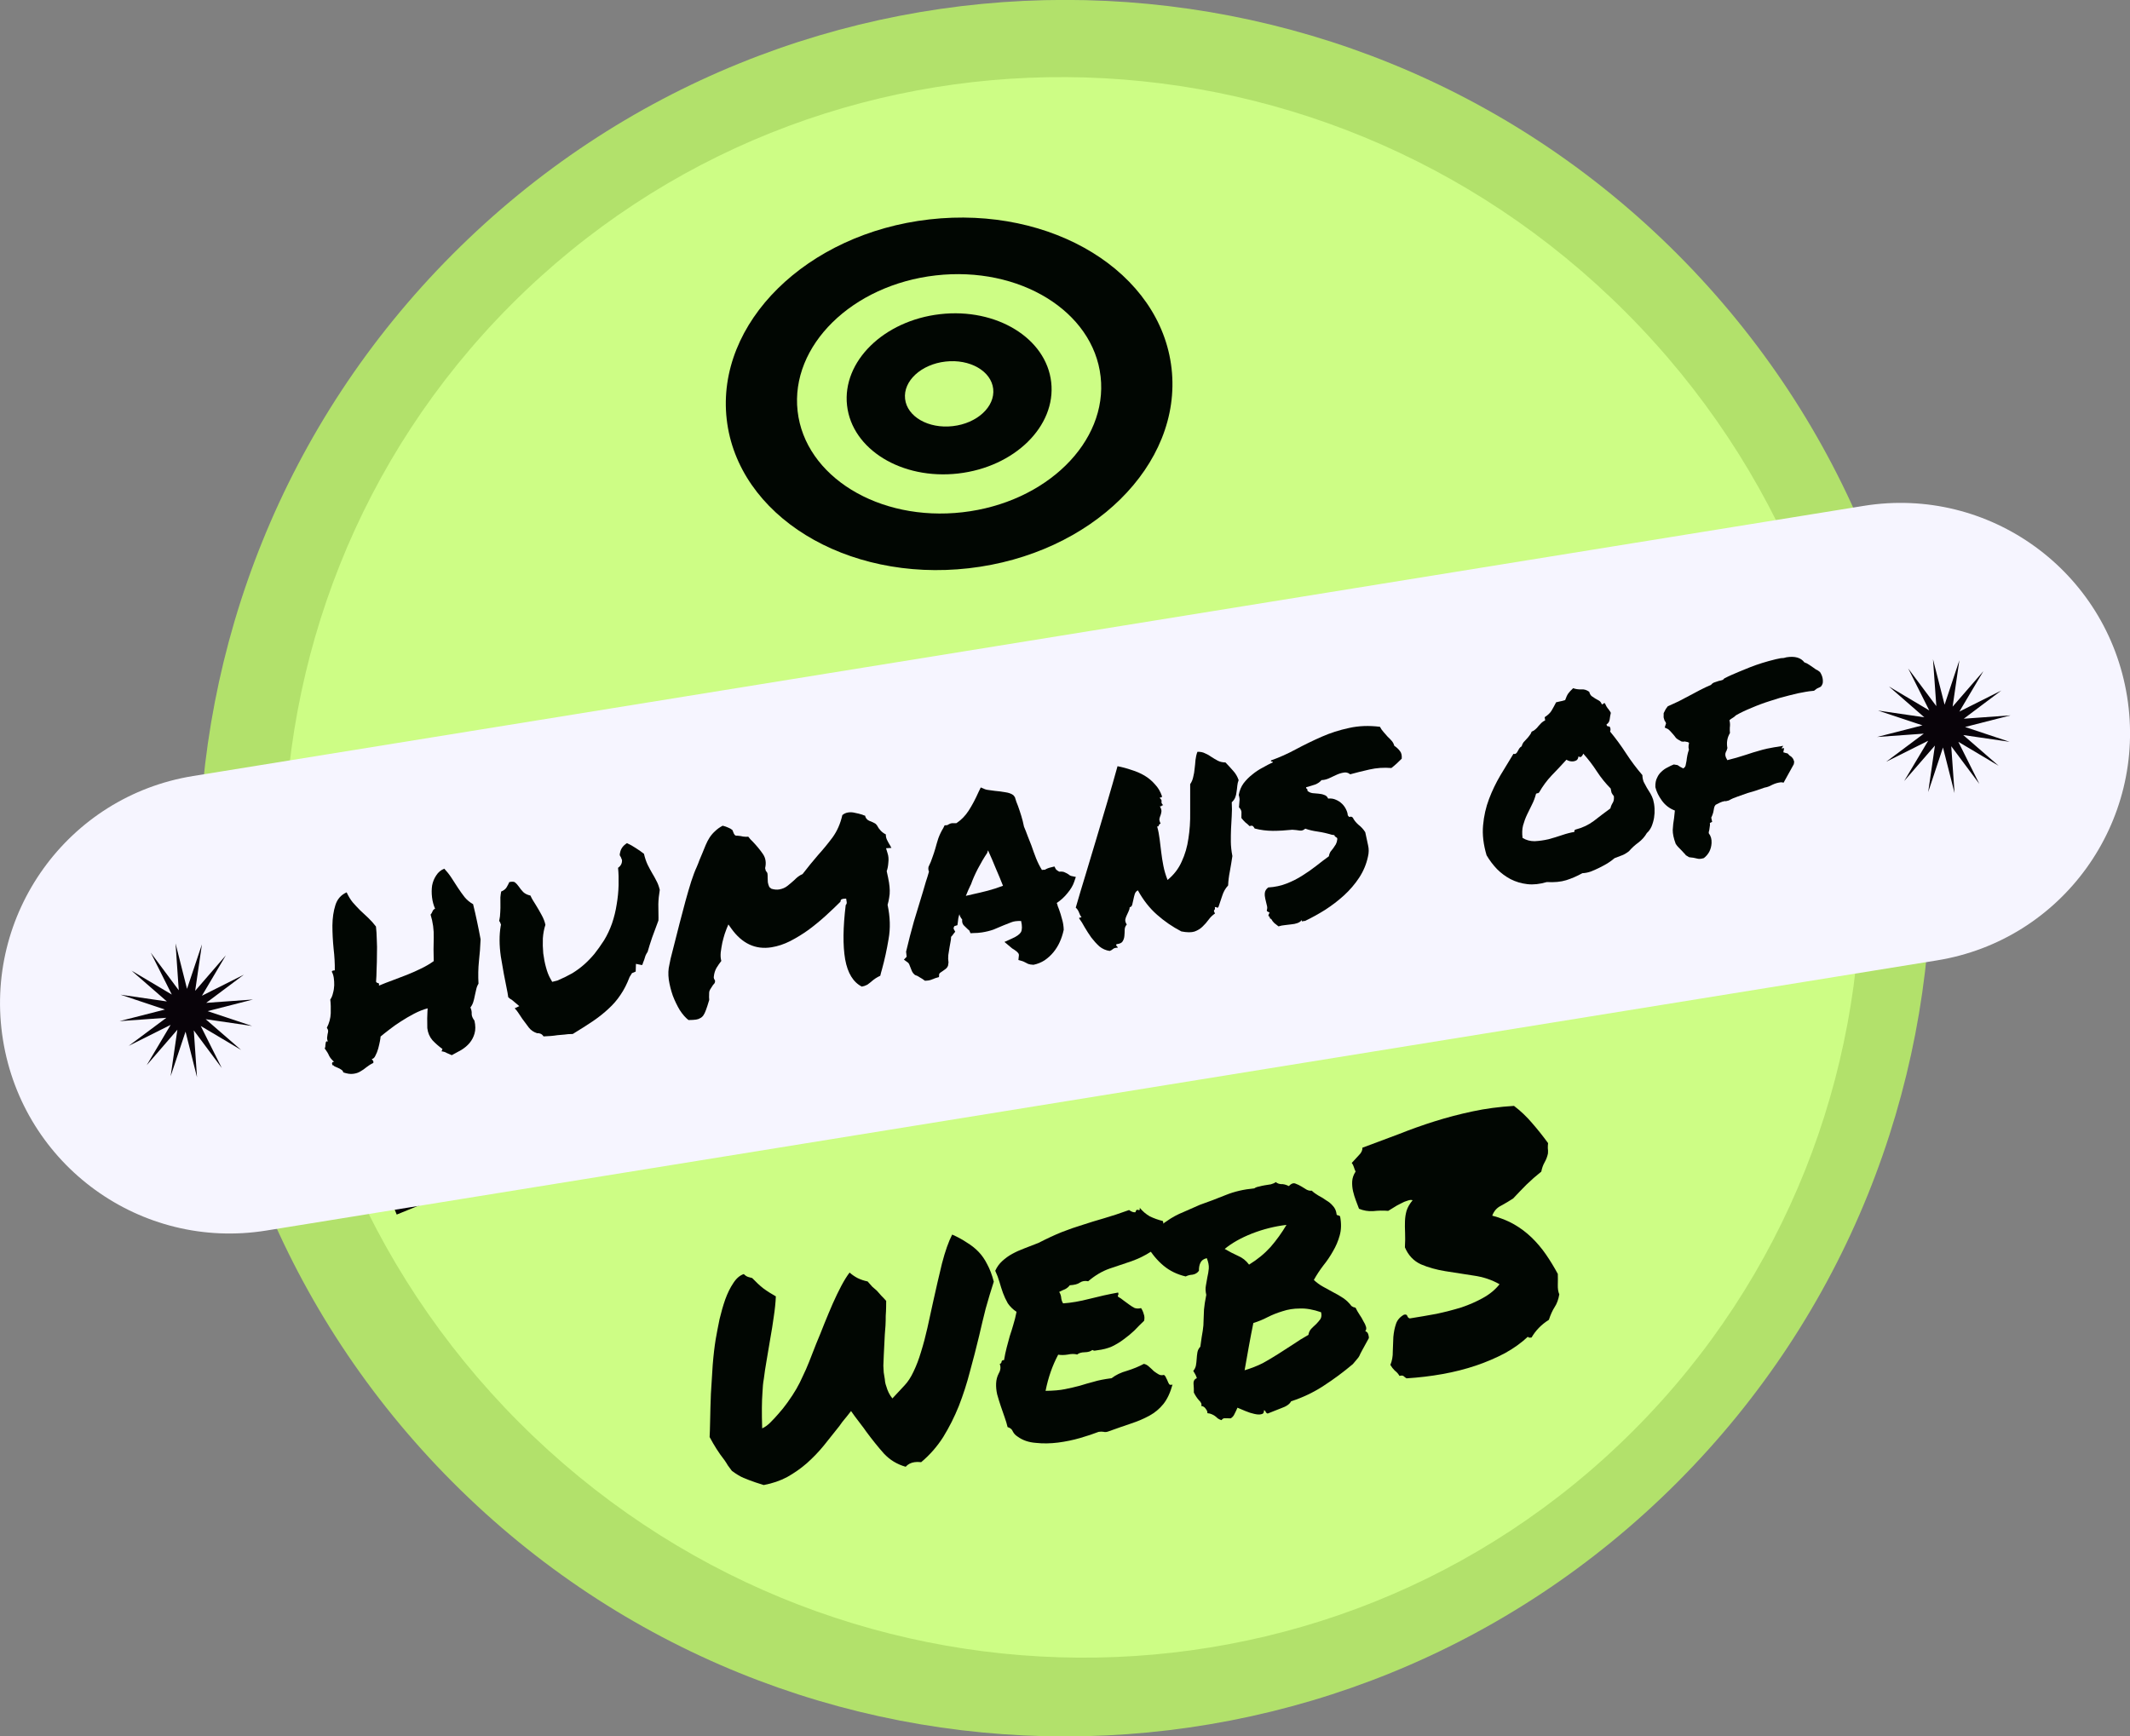 <svg width="65" height="53" viewBox="0 0 65 53" fill="none" xmlns="http://www.w3.org/2000/svg">
<rect x="0" y="0" width="65" height="53" fill="#808080" stroke="none"/>
<g clip-path="url(#clip0_6166_39930)">
<path d="M51.191 45.239C61.512 34.889 61.512 18.109 51.191 7.76C40.869 -2.59 24.134 -2.59 13.812 7.76C3.49 18.109 3.49 34.889 13.812 45.239C24.134 55.588 40.869 55.588 51.191 45.239Z" fill="#B2E16B"/>
<path d="M49.86 43.652C59.189 34.298 59.081 19.025 49.621 9.539C40.16 0.053 24.928 -0.055 15.599 9.299C6.27 18.653 6.378 33.925 15.838 43.412C25.299 52.898 40.531 53.005 49.86 43.652Z" fill="#CDFD85"/>
<path d="M54.978 22.265L55.316 23.801L49.952 24.979L49.683 23.748L51.765 21.52L49.313 22.058L48.976 20.523L54.34 19.345L54.609 20.575L52.527 22.803L54.978 22.265Z" fill="#010101"/>
<path d="M53.759 29.087L53.827 27.24L53.114 27.214L53.048 29.022L51.527 28.966L51.592 27.158L49.861 27.096L49.92 25.524L55.408 25.727L55.284 29.146L53.762 29.091L53.759 29.087Z" fill="#010101"/>
<path d="M10.539 33.212L11.949 32.638L12.437 33.839L16.112 32.34L16.704 33.797L13.029 35.296L13.517 36.497L12.106 37.072L10.539 33.209V33.212Z" fill="#010101"/>
<path d="M56.877 15.44L5.894 23.686C2.071 24.303 -0.524 27.91 0.091 31.742C0.707 35.575 4.303 38.177 8.126 37.56L59.109 29.314C62.931 28.697 65.527 25.091 64.911 21.258C64.296 17.425 60.699 14.823 56.877 15.44Z" fill="#F6F5FF"/>
<path d="M61.355 21.835L59.967 22.19L61.325 22.642L59.911 22.436L60.991 23.374L59.761 22.642L60.402 23.926L59.545 22.777L59.646 24.208L59.293 22.816L58.841 24.178L59.047 22.757L58.108 23.84L58.841 22.61L57.561 23.25L58.707 22.393L57.28 22.495L58.667 22.14L57.309 21.688L58.723 21.894L57.643 20.953L58.874 21.684L58.232 20.404L59.09 21.553L58.988 20.122L59.342 21.51L59.793 20.152L59.587 21.569L60.526 20.486L59.793 21.72L61.073 21.077L59.928 21.937L61.355 21.835Z" fill="#080309"/>
<path d="M7.72 30.508L6.336 30.863L7.694 31.316L6.277 31.109L7.357 32.047L6.126 31.316L6.768 32.599L5.914 31.45L6.012 32.881L5.662 31.489L5.207 32.851L5.413 31.43L4.477 32.513L5.207 31.283L3.927 31.923L5.076 31.066L3.649 31.168L5.033 30.814L3.678 30.361L5.092 30.567L4.012 29.626L5.243 30.357L4.601 29.078L5.455 30.226L5.357 28.795L5.707 30.183L6.162 28.825L5.956 30.243L6.892 29.16L6.162 30.393L7.442 29.75L6.293 30.61L7.72 30.508Z" fill="#080309"/>
<path d="M10.178 32.516C10.164 32.523 10.153 32.52 10.146 32.506C10.139 32.492 10.134 32.478 10.132 32.463C10.134 32.447 10.14 32.434 10.148 32.423C10.161 32.41 10.178 32.408 10.199 32.414C10.123 32.346 10.07 32.282 10.041 32.221C10.016 32.159 9.972 32.086 9.908 32C9.921 31.983 9.927 31.962 9.928 31.937C9.928 31.907 9.932 31.878 9.937 31.852C9.938 31.827 9.943 31.809 9.951 31.797C9.964 31.78 9.981 31.78 10.004 31.796C9.986 31.744 9.979 31.7 9.983 31.664C9.987 31.628 9.992 31.595 9.997 31.564C10.007 31.532 10.012 31.501 10.013 31.471C10.013 31.44 10 31.407 9.974 31.371C10.047 31.229 10.087 31.081 10.093 30.929C10.098 30.773 10.094 30.632 10.079 30.509C10.116 30.458 10.144 30.393 10.161 30.315C10.184 30.236 10.196 30.156 10.199 30.075C10.201 29.994 10.196 29.917 10.185 29.843C10.172 29.765 10.153 29.705 10.126 29.664C10.128 29.643 10.136 29.632 10.151 29.63C10.17 29.622 10.192 29.618 10.217 29.619C10.22 29.417 10.208 29.195 10.18 28.953C10.156 28.71 10.144 28.476 10.144 28.249C10.147 28.017 10.177 27.811 10.234 27.631C10.29 27.446 10.405 27.315 10.578 27.237C10.632 27.354 10.693 27.455 10.762 27.54C10.835 27.624 10.911 27.705 10.988 27.783C11.071 27.861 11.153 27.938 11.236 28.015C11.318 28.093 11.398 28.181 11.473 28.28C11.486 28.393 11.495 28.525 11.498 28.676C11.507 28.825 11.508 28.979 11.503 29.136C11.503 29.291 11.499 29.443 11.492 29.59C11.49 29.736 11.485 29.86 11.476 29.962C11.484 29.986 11.504 30.001 11.535 30.006C11.565 30.006 11.575 30.032 11.563 30.085C11.699 30.028 11.841 29.972 11.988 29.919C12.139 29.86 12.286 29.804 12.428 29.751C12.575 29.692 12.715 29.63 12.85 29.563C12.99 29.496 13.119 29.42 13.236 29.336C13.228 29.096 13.228 28.857 13.236 28.619C13.243 28.381 13.211 28.147 13.14 27.917C13.165 27.888 13.185 27.854 13.199 27.817C13.213 27.779 13.239 27.753 13.277 27.737C13.23 27.628 13.199 27.513 13.184 27.389C13.169 27.261 13.17 27.14 13.187 27.026C13.209 26.912 13.251 26.81 13.312 26.72C13.372 26.625 13.454 26.556 13.558 26.515C13.636 26.598 13.709 26.689 13.775 26.79C13.841 26.89 13.907 26.992 13.974 27.098C14.04 27.198 14.108 27.293 14.177 27.382C14.251 27.471 14.338 27.543 14.437 27.598C14.479 27.767 14.519 27.942 14.557 28.122C14.595 28.297 14.631 28.48 14.666 28.671C14.657 28.899 14.64 29.123 14.615 29.343C14.593 29.558 14.589 29.785 14.602 30.025C14.57 30.075 14.546 30.134 14.532 30.202C14.517 30.265 14.502 30.33 14.488 30.398C14.477 30.459 14.462 30.522 14.442 30.586C14.422 30.649 14.393 30.704 14.355 30.751C14.386 30.816 14.399 30.882 14.394 30.948C14.393 31.009 14.422 31.077 14.479 31.154C14.513 31.304 14.514 31.435 14.481 31.546C14.452 31.651 14.402 31.747 14.331 31.834C14.263 31.915 14.179 31.986 14.078 32.048C13.982 32.103 13.885 32.156 13.787 32.207C13.734 32.185 13.683 32.163 13.634 32.141C13.589 32.113 13.536 32.096 13.475 32.09L13.502 32.018C13.388 31.936 13.286 31.846 13.196 31.75C13.109 31.648 13.057 31.525 13.04 31.382C13.039 31.377 13.039 31.345 13.039 31.284C13.039 31.219 13.038 31.151 13.037 31.081C13.041 31.01 13.043 30.944 13.044 30.883C13.048 30.817 13.05 30.782 13.05 30.777C12.915 30.813 12.778 30.868 12.639 30.94C12.5 31.013 12.364 31.092 12.232 31.178C12.104 31.259 11.985 31.343 11.873 31.432C11.766 31.514 11.679 31.583 11.613 31.639C11.615 31.654 11.609 31.698 11.596 31.77C11.582 31.843 11.564 31.921 11.542 32.005C11.52 32.084 11.491 32.157 11.456 32.222C11.426 32.288 11.389 32.321 11.344 32.323C11.358 32.346 11.371 32.364 11.383 32.377C11.394 32.386 11.398 32.408 11.393 32.444C11.314 32.481 11.243 32.526 11.181 32.576C11.123 32.625 11.062 32.667 10.998 32.703C10.934 32.743 10.86 32.767 10.776 32.776C10.697 32.788 10.597 32.774 10.476 32.733C10.47 32.699 10.451 32.672 10.418 32.652C10.383 32.627 10.348 32.607 10.31 32.593C10.278 32.578 10.248 32.565 10.222 32.554C10.195 32.544 10.18 32.531 10.178 32.516Z" fill="#010602"/>
<path d="M15.289 28.225C15.269 28.163 15.25 28.125 15.233 28.113C15.254 28.019 15.264 27.929 15.266 27.843C15.272 27.752 15.273 27.666 15.271 27.586C15.269 27.516 15.269 27.451 15.27 27.39C15.275 27.329 15.283 27.27 15.294 27.212C15.374 27.18 15.43 27.136 15.462 27.08C15.497 27.019 15.524 26.967 15.542 26.924C15.63 26.905 15.688 26.909 15.717 26.934C15.751 26.959 15.791 27.003 15.836 27.066C15.869 27.116 15.912 27.17 15.966 27.227C16.02 27.278 16.093 27.315 16.187 27.335C16.21 27.387 16.235 27.435 16.263 27.481C16.29 27.527 16.32 27.575 16.353 27.625C16.413 27.722 16.472 27.823 16.529 27.93C16.585 28.031 16.624 28.131 16.644 28.228C16.603 28.351 16.577 28.488 16.566 28.641C16.56 28.793 16.564 28.946 16.578 29.099C16.597 29.247 16.624 29.389 16.661 29.524C16.697 29.659 16.74 29.771 16.789 29.858L16.851 29.969L17.011 29.929C17.18 29.857 17.331 29.782 17.465 29.706C17.597 29.624 17.719 29.535 17.829 29.437C17.939 29.339 18.042 29.232 18.139 29.116C18.235 28.995 18.334 28.856 18.435 28.699C18.53 28.543 18.611 28.371 18.677 28.185C18.742 27.993 18.789 27.8 18.819 27.604C18.853 27.407 18.872 27.213 18.877 27.021C18.882 26.829 18.877 26.651 18.861 26.488C18.947 26.429 18.987 26.349 18.981 26.25L18.944 26.157C18.925 26.135 18.915 26.114 18.912 26.095C18.913 26.069 18.916 26.046 18.923 26.025C18.944 25.906 19.015 25.809 19.133 25.735C19.231 25.78 19.322 25.831 19.406 25.888C19.495 25.944 19.577 26.002 19.651 26.06C19.682 26.191 19.72 26.303 19.765 26.397C19.809 26.485 19.855 26.571 19.903 26.654C19.951 26.732 19.993 26.808 20.03 26.883C20.072 26.957 20.106 27.05 20.134 27.161C20.108 27.316 20.093 27.462 20.09 27.598C20.09 27.729 20.092 27.867 20.095 28.012L20.093 28.096C20.029 28.262 19.966 28.433 19.903 28.609C19.845 28.779 19.798 28.928 19.763 29.054C19.738 29.088 19.717 29.127 19.698 29.17C19.685 29.212 19.672 29.255 19.658 29.297C19.651 29.313 19.64 29.34 19.626 29.378C19.617 29.414 19.606 29.441 19.593 29.458L19.407 29.42L19.399 29.655L19.286 29.703L19.214 29.82C19.132 30.035 19.038 30.218 18.932 30.371C18.831 30.523 18.71 30.663 18.569 30.791C18.434 30.918 18.276 31.044 18.095 31.168C17.918 31.287 17.712 31.418 17.479 31.56C17.379 31.561 17.292 31.567 17.218 31.579C17.149 31.585 17.08 31.591 17.011 31.597C16.942 31.608 16.876 31.616 16.811 31.621C16.747 31.626 16.672 31.631 16.587 31.634C16.561 31.593 16.529 31.565 16.491 31.551C16.454 31.537 16.421 31.532 16.391 31.537C16.286 31.503 16.201 31.446 16.139 31.366C16.076 31.285 16.009 31.195 15.938 31.096C15.904 31.041 15.868 30.986 15.829 30.932C15.795 30.877 15.755 30.825 15.707 30.777L15.847 30.71L15.621 30.519C15.604 30.507 15.584 30.495 15.562 30.483C15.546 30.471 15.528 30.456 15.51 30.439L15.488 30.299C15.405 29.9 15.337 29.53 15.283 29.192C15.234 28.847 15.233 28.538 15.28 28.264L15.289 28.225Z" fill="#010602"/>
<path d="M21.241 31.121C21.192 31.129 21.115 31.134 21.01 31.135C20.919 31.064 20.83 30.963 20.744 30.831C20.662 30.693 20.591 30.545 20.531 30.389C20.475 30.227 20.434 30.064 20.409 29.902C20.387 29.735 20.393 29.583 20.427 29.447C20.426 29.442 20.439 29.379 20.465 29.259C20.496 29.139 20.535 28.987 20.581 28.803C20.627 28.615 20.68 28.408 20.739 28.182C20.798 27.951 20.858 27.725 20.918 27.504C20.979 27.283 21.037 27.083 21.094 26.903C21.155 26.717 21.21 26.572 21.259 26.469C21.292 26.393 21.321 26.321 21.345 26.252C21.374 26.181 21.402 26.117 21.427 26.057C21.467 25.96 21.503 25.872 21.536 25.791C21.572 25.705 21.613 25.628 21.657 25.56C21.706 25.487 21.761 25.423 21.823 25.368C21.884 25.308 21.96 25.253 22.053 25.203C22.115 25.218 22.171 25.237 22.22 25.26C22.268 25.277 22.312 25.303 22.352 25.337L22.391 25.436C22.406 25.469 22.424 25.491 22.446 25.503C22.472 25.509 22.493 25.511 22.507 25.508C22.573 25.513 22.63 25.522 22.677 25.534C22.728 25.541 22.781 25.543 22.836 25.539C22.86 25.566 22.882 25.592 22.901 25.619C22.925 25.646 22.949 25.67 22.973 25.691C23.093 25.818 23.196 25.942 23.28 26.065C23.365 26.187 23.388 26.332 23.349 26.499L23.369 26.579C23.399 26.61 23.416 26.64 23.421 26.669C23.425 26.699 23.427 26.741 23.426 26.797C23.427 26.837 23.429 26.882 23.432 26.931C23.439 26.976 23.454 27.024 23.477 27.075L23.538 27.126C23.623 27.153 23.702 27.16 23.775 27.149C23.873 27.133 23.958 27.097 24.029 27.041C24.1 26.984 24.167 26.928 24.228 26.873C24.276 26.825 24.32 26.785 24.36 26.754C24.405 26.722 24.449 26.697 24.491 26.68C24.579 26.566 24.658 26.465 24.73 26.378C24.806 26.286 24.884 26.193 24.964 26.099C25.118 25.929 25.265 25.75 25.406 25.561C25.546 25.368 25.646 25.141 25.705 24.88C25.753 24.837 25.812 24.81 25.881 24.799C25.949 24.788 26.02 24.792 26.093 24.811C26.166 24.824 26.239 24.843 26.313 24.866C26.329 24.874 26.342 24.879 26.353 24.883C26.368 24.885 26.384 24.89 26.401 24.898C26.409 24.952 26.439 24.997 26.49 25.034C26.517 25.05 26.537 25.06 26.547 25.063C26.558 25.067 26.568 25.07 26.579 25.073C26.622 25.091 26.657 25.108 26.685 25.124C26.717 25.139 26.743 25.163 26.764 25.195C26.828 25.32 26.918 25.412 27.033 25.469C27.031 25.525 27.042 25.578 27.066 25.63C27.088 25.677 27.113 25.723 27.14 25.769C27.153 25.787 27.164 25.805 27.172 25.824C27.179 25.838 27.189 25.857 27.203 25.88L27.039 25.891L27.087 26.049C27.114 26.13 27.122 26.225 27.109 26.332C27.101 26.439 27.084 26.525 27.059 26.59C27.092 26.735 27.116 26.852 27.13 26.941C27.143 27.024 27.15 27.103 27.152 27.178C27.154 27.254 27.148 27.328 27.134 27.4C27.125 27.467 27.109 27.54 27.086 27.619C27.165 27.989 27.175 28.337 27.116 28.664C27.062 28.989 26.995 29.297 26.915 29.586C26.906 29.623 26.896 29.657 26.886 29.689C26.876 29.721 26.869 29.752 26.863 29.783C26.812 29.806 26.766 29.831 26.725 29.858C26.684 29.885 26.646 29.913 26.61 29.944C26.562 29.987 26.513 30.025 26.463 30.058C26.412 30.086 26.357 30.105 26.299 30.114C26.037 29.98 25.867 29.702 25.791 29.282C25.719 28.86 25.725 28.308 25.808 27.626C25.838 27.596 25.847 27.557 25.834 27.509L25.822 27.428L25.747 27.432C25.722 27.436 25.701 27.442 25.682 27.45C25.663 27.458 25.652 27.482 25.648 27.523C25.51 27.661 25.357 27.806 25.19 27.958C25.028 28.105 24.857 28.245 24.677 28.379C24.497 28.509 24.309 28.624 24.114 28.725C23.924 28.821 23.733 28.884 23.542 28.914C23.053 28.992 22.643 28.8 22.315 28.339L22.228 28.217L22.173 28.347C22.162 28.374 22.143 28.427 22.115 28.507C22.092 28.581 22.068 28.668 22.044 28.767C22.024 28.866 22.007 28.967 21.994 29.07C21.985 29.172 21.991 29.259 22.012 29.331C21.962 29.394 21.913 29.465 21.865 29.543C21.822 29.62 21.795 29.705 21.785 29.797C21.779 29.823 21.78 29.848 21.789 29.872C21.797 29.891 21.808 29.912 21.822 29.935C21.822 29.97 21.816 29.996 21.804 30.013C21.791 30.03 21.777 30.047 21.759 30.065C21.739 30.094 21.718 30.125 21.699 30.158C21.678 30.186 21.661 30.219 21.647 30.257C21.641 30.288 21.639 30.321 21.64 30.356C21.639 30.386 21.639 30.414 21.638 30.439C21.646 30.493 21.645 30.531 21.633 30.553C21.601 30.664 21.57 30.757 21.542 30.832C21.517 30.901 21.491 30.956 21.462 30.996C21.433 31.035 21.4 31.063 21.363 31.079C21.331 31.1 21.29 31.114 21.241 31.121Z" fill="#010602"/>
<path d="M27.584 29.291L27.668 29.203L27.651 29.047C27.726 28.728 27.805 28.421 27.889 28.126C27.978 27.83 28.07 27.526 28.166 27.214C28.196 27.113 28.225 27.013 28.254 26.913C28.289 26.812 28.32 26.709 28.349 26.604C28.34 26.585 28.335 26.566 28.332 26.546C28.328 26.521 28.329 26.494 28.334 26.462C28.387 26.354 28.427 26.256 28.453 26.172C28.485 26.086 28.514 25.999 28.54 25.909C28.569 25.804 28.599 25.698 28.633 25.592C28.671 25.486 28.722 25.379 28.786 25.274L28.826 25.192L28.907 25.186C28.926 25.174 28.944 25.163 28.963 25.155C28.986 25.141 29.014 25.132 29.049 25.126L29.184 25.127C29.334 25.028 29.459 24.9 29.56 24.743C29.665 24.581 29.765 24.391 29.862 24.174L29.93 24.035L30.059 24.09C30.086 24.101 30.128 24.11 30.184 24.116C30.24 24.122 30.299 24.13 30.361 24.14C30.467 24.149 30.572 24.162 30.676 24.181C30.778 24.195 30.861 24.224 30.923 24.27L30.97 24.33C30.989 24.383 31.004 24.431 31.016 24.474C31.032 24.517 31.049 24.559 31.066 24.602C31.102 24.702 31.135 24.802 31.166 24.903C31.196 24.999 31.224 25.108 31.248 25.23C31.288 25.324 31.326 25.421 31.362 25.521C31.402 25.616 31.439 25.71 31.474 25.805C31.521 25.944 31.57 26.077 31.62 26.205C31.67 26.328 31.728 26.444 31.796 26.554C31.845 26.547 31.875 26.544 31.885 26.548C31.94 26.514 32.006 26.488 32.084 26.471L32.178 26.448L32.221 26.532C32.233 26.545 32.248 26.558 32.265 26.57C32.282 26.583 32.301 26.595 32.323 26.606C32.403 26.599 32.462 26.607 32.501 26.631C32.544 26.649 32.579 26.669 32.608 26.689C32.619 26.698 32.633 26.708 32.65 26.721C32.666 26.728 32.68 26.733 32.69 26.737L32.831 26.767L32.779 26.919C32.742 27.03 32.674 27.144 32.577 27.26C32.485 27.376 32.376 27.476 32.248 27.562C32.264 27.595 32.274 27.626 32.278 27.655C32.288 27.684 32.301 27.717 32.317 27.755C32.352 27.85 32.383 27.951 32.41 28.057C32.441 28.158 32.458 28.266 32.461 28.381C32.432 28.516 32.391 28.641 32.339 28.755C32.291 28.863 32.227 28.966 32.147 29.065C32.072 29.157 31.982 29.239 31.878 29.311C31.773 29.378 31.66 29.424 31.538 29.448C31.467 29.445 31.413 29.436 31.375 29.421C31.343 29.406 31.313 29.391 31.285 29.375C31.242 29.352 31.207 29.337 31.181 29.331L31.078 29.302L31.09 29.187C31.099 29.146 31.091 29.112 31.067 29.085C31.047 29.058 31.007 29.024 30.945 28.984C30.923 28.972 30.904 28.96 30.887 28.948C30.869 28.931 30.849 28.914 30.826 28.897L30.652 28.751L30.884 28.646C31.025 28.584 31.115 28.519 31.155 28.453C31.194 28.381 31.196 28.267 31.161 28.112C31.035 28.107 30.934 28.12 30.859 28.152C30.783 28.179 30.707 28.209 30.632 28.241C30.524 28.288 30.418 28.333 30.314 28.375C30.21 28.411 30.094 28.44 29.967 28.46C29.883 28.473 29.794 28.48 29.699 28.48L29.617 28.485L29.582 28.408C29.58 28.398 29.572 28.389 29.555 28.382C29.543 28.369 29.532 28.358 29.52 28.35C29.491 28.324 29.455 28.29 29.413 28.246C29.371 28.202 29.354 28.142 29.362 28.065C29.32 28.017 29.291 27.963 29.277 27.905C29.263 27.948 29.253 27.99 29.244 28.031C29.24 28.067 29.235 28.103 29.231 28.139L29.217 28.239L29.123 28.269C29.115 28.281 29.108 28.297 29.101 28.318C29.099 28.339 29.102 28.353 29.108 28.362L29.15 28.439L29.087 28.517C29.08 28.533 29.07 28.547 29.056 28.559C29.043 28.571 29.033 28.583 29.024 28.595C29.023 28.65 29.017 28.704 29.005 28.756C28.998 28.808 28.988 28.859 28.977 28.912C28.965 28.994 28.952 29.074 28.939 29.151C28.931 29.228 28.933 29.303 28.945 29.377L28.93 29.477C28.912 29.521 28.885 29.555 28.849 29.581C28.818 29.606 28.786 29.629 28.754 29.649C28.708 29.676 28.677 29.701 28.661 29.724L28.654 29.823L28.546 29.855C28.485 29.88 28.44 29.898 28.411 29.907C28.387 29.916 28.358 29.923 28.324 29.928L28.228 29.936C28.16 29.887 28.104 29.85 28.06 29.827C28.02 29.798 27.974 29.775 27.921 29.759L27.868 29.707C27.842 29.671 27.824 29.638 27.815 29.609C27.804 29.576 27.791 29.543 27.776 29.51C27.756 29.448 27.735 29.406 27.711 29.384L27.584 29.291ZM29.624 27.005C29.571 27.114 29.521 27.227 29.474 27.346C29.508 27.335 29.539 27.328 29.569 27.323C29.603 27.318 29.637 27.31 29.67 27.299C29.84 27.262 29.997 27.225 30.142 27.187C30.286 27.149 30.442 27.099 30.608 27.037C30.54 26.862 30.466 26.685 30.388 26.506C30.314 26.322 30.235 26.138 30.151 25.955L30.125 26.035C30.024 26.186 29.929 26.348 29.84 26.518C29.752 26.688 29.682 26.847 29.63 26.996L29.624 27.005Z" fill="#010602"/>
<path d="M34.385 28.219C34.342 28.266 34.321 28.322 34.321 28.387C34.321 28.448 34.318 28.509 34.312 28.57C34.307 28.631 34.288 28.687 34.256 28.737C34.228 28.782 34.167 28.809 34.073 28.819C34.057 28.847 34.055 28.862 34.065 28.866C34.081 28.868 34.097 28.889 34.113 28.926C34.042 28.927 33.994 28.94 33.968 28.964C33.942 28.989 33.907 29.009 33.865 29.026C33.747 29.009 33.642 28.963 33.549 28.887C33.461 28.806 33.379 28.716 33.303 28.617C33.233 28.517 33.166 28.415 33.104 28.309C33.047 28.202 32.99 28.111 32.933 28.034C32.93 28.015 32.938 28.006 32.959 28.008C32.974 28.005 32.988 28.003 33.003 28C32.971 27.955 32.945 27.904 32.926 27.847C32.901 27.785 32.868 27.738 32.828 27.704C32.922 27.377 33.024 27.036 33.133 26.681C33.242 26.322 33.35 25.96 33.459 25.596C33.571 25.226 33.68 24.856 33.788 24.487C33.899 24.112 34.004 23.745 34.103 23.387C34.248 23.415 34.39 23.453 34.528 23.501C34.67 23.544 34.802 23.601 34.924 23.672C35.045 23.744 35.152 23.832 35.244 23.939C35.34 24.039 35.412 24.161 35.46 24.304C35.455 24.335 35.444 24.347 35.428 24.34C35.412 24.332 35.4 24.339 35.394 24.36C35.423 24.386 35.438 24.406 35.441 24.421C35.447 24.43 35.449 24.442 35.447 24.457C35.443 24.468 35.443 24.483 35.446 24.503C35.449 24.522 35.466 24.547 35.496 24.578C35.471 24.577 35.454 24.584 35.447 24.601C35.438 24.612 35.421 24.615 35.395 24.609C35.431 24.674 35.447 24.727 35.443 24.767C35.439 24.808 35.43 24.847 35.416 24.885C35.401 24.917 35.39 24.954 35.381 24.996C35.377 25.032 35.389 25.08 35.419 25.141C35.4 25.144 35.386 25.151 35.377 25.163C35.373 25.168 35.37 25.177 35.366 25.187C35.363 25.198 35.357 25.209 35.349 25.22C35.345 25.226 35.333 25.228 35.312 25.226C35.347 25.351 35.372 25.48 35.388 25.614C35.404 25.742 35.42 25.876 35.437 26.014C35.453 26.147 35.474 26.285 35.502 26.426C35.529 26.568 35.572 26.712 35.63 26.859C35.821 26.702 35.965 26.516 36.061 26.299C36.162 26.082 36.231 25.847 36.266 25.595C36.306 25.342 36.325 25.075 36.32 24.794C36.321 24.512 36.321 24.225 36.32 23.934C36.365 23.871 36.396 23.798 36.413 23.715C36.435 23.631 36.449 23.546 36.456 23.459C36.467 23.372 36.476 23.285 36.482 23.198C36.493 23.106 36.512 23.023 36.541 22.948C36.63 22.944 36.708 22.959 36.774 22.994C36.843 23.023 36.91 23.06 36.972 23.106C37.033 23.146 37.097 23.184 37.163 23.219C37.229 23.253 37.307 23.271 37.397 23.272C37.481 23.359 37.56 23.445 37.633 23.529C37.706 23.608 37.761 23.702 37.799 23.812C37.777 23.866 37.764 23.923 37.758 23.985C37.753 24.046 37.745 24.107 37.735 24.169C37.729 24.231 37.716 24.288 37.694 24.342C37.672 24.396 37.638 24.444 37.589 24.487C37.598 24.637 37.597 24.777 37.588 24.91C37.579 25.042 37.572 25.172 37.567 25.298C37.562 25.425 37.56 25.556 37.561 25.692C37.562 25.827 37.578 25.973 37.608 26.129C37.586 26.279 37.56 26.434 37.531 26.595C37.5 26.75 37.483 26.894 37.478 27.026C37.397 27.114 37.338 27.216 37.301 27.333C37.264 27.45 37.225 27.566 37.183 27.684C37.162 27.707 37.148 27.715 37.142 27.706C37.134 27.692 37.111 27.685 37.071 27.686C37.083 27.73 37.078 27.761 37.055 27.779C37.037 27.793 37.045 27.826 37.079 27.881C37.002 27.934 36.937 27.997 36.883 28.071C36.83 28.145 36.768 28.215 36.698 28.282C36.633 28.347 36.551 28.398 36.451 28.434C36.356 28.464 36.222 28.463 36.051 28.43C35.784 28.291 35.536 28.122 35.309 27.921C35.081 27.721 34.887 27.472 34.724 27.176C34.678 27.199 34.646 27.236 34.629 27.289C34.613 27.342 34.599 27.397 34.588 27.454C34.577 27.512 34.565 27.564 34.552 27.611C34.54 27.658 34.514 27.685 34.474 27.691C34.472 27.737 34.459 27.782 34.436 27.826C34.416 27.864 34.398 27.905 34.38 27.948C34.361 27.986 34.347 28.029 34.339 28.075C34.337 28.121 34.352 28.169 34.385 28.219Z" fill="#010602"/>
<path d="M37.883 24.968C37.886 24.893 37.887 24.832 37.885 24.787C37.882 24.737 37.857 24.689 37.809 24.641C37.816 24.559 37.821 24.495 37.824 24.45C37.832 24.403 37.825 24.341 37.802 24.264C37.826 24.13 37.875 24.011 37.949 23.909C38.029 23.806 38.117 23.716 38.216 23.64C38.313 23.559 38.418 23.49 38.529 23.432C38.639 23.369 38.744 23.315 38.842 23.269C38.839 23.249 38.828 23.241 38.808 23.244C38.788 23.247 38.782 23.236 38.787 23.21C39.044 23.119 39.297 23.006 39.547 22.87C39.801 22.734 40.062 22.607 40.33 22.489C40.597 22.371 40.877 22.282 41.168 22.22C41.459 22.154 41.773 22.142 42.111 22.184C42.139 22.24 42.175 22.292 42.218 22.34C42.261 22.389 42.304 22.437 42.346 22.486C42.393 22.529 42.435 22.573 42.473 22.617C42.51 22.661 42.535 22.71 42.548 22.763C42.616 22.808 42.672 22.86 42.716 22.918C42.764 22.971 42.784 23.05 42.776 23.157C42.729 23.205 42.678 23.253 42.626 23.302C42.573 23.351 42.518 23.397 42.46 23.442C42.231 23.423 42.008 23.438 41.79 23.488C41.572 23.537 41.376 23.586 41.203 23.634C41.14 23.583 41.072 23.567 40.999 23.583C40.926 23.595 40.849 23.619 40.77 23.657C40.695 23.689 40.62 23.724 40.546 23.761C40.47 23.793 40.398 23.809 40.328 23.811C40.282 23.868 40.216 23.914 40.131 23.947C40.045 23.976 39.954 24.003 39.858 24.029C39.857 24.054 39.864 24.07 39.88 24.078C39.897 24.085 39.902 24.105 39.897 24.136C39.938 24.174 39.99 24.199 40.052 24.209C40.113 24.214 40.174 24.22 40.235 24.225C40.301 24.23 40.361 24.243 40.414 24.265C40.467 24.281 40.506 24.318 40.53 24.375C40.618 24.366 40.698 24.378 40.769 24.412C40.839 24.441 40.9 24.482 40.954 24.534C41.007 24.586 41.049 24.644 41.079 24.71C41.109 24.771 41.126 24.828 41.129 24.883C41.157 24.929 41.179 24.946 41.197 24.933C41.22 24.919 41.249 24.927 41.284 24.957C41.315 25.027 41.372 25.099 41.453 25.172C41.539 25.238 41.609 25.315 41.663 25.402C41.696 25.548 41.724 25.679 41.748 25.797C41.776 25.913 41.775 26.031 41.744 26.152C41.695 26.381 41.605 26.594 41.476 26.791C41.346 26.987 41.192 27.168 41.012 27.332C40.836 27.491 40.646 27.637 40.441 27.77C40.236 27.898 40.03 28.012 39.825 28.11C39.804 28.108 39.78 28.112 39.751 28.121C39.728 28.13 39.721 28.116 39.73 28.079C39.692 28.126 39.644 28.158 39.587 28.177C39.535 28.196 39.474 28.208 39.405 28.214C39.341 28.224 39.275 28.232 39.205 28.238C39.141 28.243 39.078 28.256 39.016 28.276C38.97 28.243 38.927 28.209 38.887 28.175C38.851 28.141 38.819 28.098 38.791 28.047C38.766 28.046 38.752 28.034 38.748 28.009C38.748 27.979 38.736 27.965 38.711 27.969C38.708 27.95 38.708 27.935 38.712 27.924C38.715 27.913 38.718 27.903 38.722 27.892C38.739 27.875 38.745 27.863 38.739 27.859C38.737 27.849 38.729 27.843 38.714 27.841C38.702 27.832 38.688 27.825 38.672 27.817C38.661 27.809 38.656 27.797 38.659 27.782C38.676 27.733 38.676 27.681 38.657 27.623C38.642 27.56 38.627 27.497 38.612 27.434C38.597 27.371 38.592 27.311 38.598 27.255C38.604 27.194 38.638 27.138 38.7 27.088C38.904 27.076 39.091 27.036 39.261 26.969C39.436 26.901 39.596 26.82 39.742 26.726C39.893 26.632 40.033 26.534 40.162 26.433C40.296 26.326 40.426 26.228 40.552 26.137C40.559 26.086 40.575 26.041 40.598 26.002C40.627 25.962 40.657 25.924 40.686 25.89C40.715 25.85 40.741 25.81 40.765 25.771C40.788 25.727 40.803 25.677 40.809 25.621C40.811 25.601 40.809 25.586 40.802 25.577C40.796 25.568 40.787 25.561 40.777 25.558C40.766 25.55 40.754 25.542 40.743 25.533C40.731 25.525 40.724 25.511 40.721 25.491C40.706 25.489 40.69 25.486 40.675 25.484C40.664 25.48 40.654 25.48 40.644 25.481C40.507 25.438 40.364 25.405 40.215 25.383C40.066 25.362 39.938 25.332 39.832 25.293C39.779 25.342 39.722 25.361 39.66 25.351C39.598 25.34 39.524 25.332 39.438 25.326C39.231 25.348 39.032 25.36 38.841 25.36C38.655 25.359 38.471 25.336 38.288 25.289C38.273 25.261 38.257 25.239 38.24 25.221C38.221 25.199 38.186 25.197 38.133 25.216C38.091 25.172 38.047 25.134 38.002 25.101C37.961 25.062 37.921 25.018 37.883 24.968Z" fill="#010602"/>
<path d="M47.203 26.923C46.992 26.986 46.794 27.008 46.61 26.987C46.426 26.966 46.255 26.915 46.097 26.834C45.944 26.753 45.804 26.649 45.679 26.523C45.559 26.396 45.454 26.257 45.365 26.105C45.268 25.778 45.232 25.474 45.258 25.194C45.283 24.908 45.344 24.639 45.44 24.387C45.535 24.136 45.651 23.896 45.785 23.668C45.925 23.44 46.058 23.22 46.185 23.009C46.222 23.018 46.249 23.014 46.266 22.996C46.288 22.977 46.305 22.954 46.316 22.927C46.331 22.9 46.347 22.872 46.363 22.845C46.383 22.816 46.407 22.795 46.435 22.78C46.448 22.733 46.467 22.692 46.491 22.658C46.521 22.623 46.551 22.591 46.581 22.561C46.616 22.525 46.645 22.49 46.67 22.456C46.7 22.421 46.723 22.38 46.741 22.332C46.788 22.314 46.827 22.29 46.857 22.26C46.893 22.229 46.923 22.197 46.947 22.163C46.977 22.128 47.007 22.096 47.037 22.066C47.068 22.036 47.106 22.009 47.153 21.987L47.138 21.891C47.238 21.825 47.308 21.759 47.347 21.692C47.387 21.625 47.434 21.54 47.487 21.436C47.541 21.422 47.582 21.413 47.611 21.408C47.645 21.403 47.696 21.39 47.763 21.369C47.794 21.279 47.826 21.211 47.859 21.165C47.892 21.12 47.941 21.067 48.007 21.006C48.086 21.034 48.169 21.046 48.253 21.042C48.337 21.034 48.419 21.059 48.498 21.116C48.513 21.175 48.537 21.218 48.572 21.248C48.606 21.273 48.642 21.297 48.681 21.321C48.719 21.34 48.758 21.362 48.797 21.386C48.836 21.41 48.864 21.448 48.883 21.501C48.907 21.497 48.921 21.49 48.925 21.479C48.933 21.468 48.95 21.462 48.975 21.463C48.991 21.501 49.006 21.532 49.019 21.555C49.033 21.578 49.046 21.598 49.059 21.616C49.077 21.634 49.093 21.654 49.106 21.677C49.125 21.699 49.142 21.726 49.157 21.759C49.142 21.822 49.13 21.889 49.121 21.961C49.112 22.028 49.079 22.078 49.025 22.112C49.031 22.151 49.049 22.171 49.079 22.172C49.108 22.167 49.128 22.181 49.139 22.215C49.151 22.258 49.149 22.296 49.134 22.329C49.307 22.538 49.471 22.761 49.624 22.998C49.776 23.231 49.941 23.451 50.12 23.659C50.121 23.73 50.134 23.798 50.159 23.864C50.189 23.925 50.221 23.985 50.256 24.045C50.295 24.104 50.332 24.164 50.367 24.224C50.401 24.284 50.428 24.345 50.448 24.407C50.471 24.489 50.486 24.58 50.491 24.68C50.496 24.774 50.491 24.868 50.476 24.961C50.46 25.054 50.434 25.144 50.398 25.23C50.36 25.312 50.313 25.377 50.256 25.427C50.193 25.537 50.108 25.634 50 25.716C49.892 25.794 49.796 25.882 49.711 25.981C49.649 26.031 49.58 26.072 49.505 26.104C49.429 26.131 49.35 26.162 49.27 26.194C49.213 26.244 49.143 26.295 49.061 26.348C48.979 26.397 48.893 26.443 48.805 26.487C48.716 26.531 48.627 26.571 48.537 26.605C48.447 26.635 48.364 26.65 48.289 26.652C48.123 26.744 47.958 26.815 47.796 26.866C47.633 26.917 47.435 26.936 47.203 26.923ZM46.875 24.227C46.843 24.348 46.801 24.461 46.747 24.565C46.697 24.663 46.648 24.764 46.599 24.867C46.55 24.971 46.51 25.08 46.478 25.196C46.45 25.306 46.445 25.433 46.463 25.576C46.574 25.644 46.697 25.677 46.832 25.676C46.972 25.669 47.112 25.649 47.252 25.617C47.392 25.579 47.531 25.537 47.669 25.49C47.807 25.443 47.932 25.411 48.045 25.393C48.038 25.349 48.054 25.323 48.093 25.317C48.295 25.265 48.477 25.178 48.639 25.057C48.8 24.931 48.968 24.803 49.143 24.675C49.158 24.612 49.182 24.555 49.214 24.505C49.246 24.455 49.258 24.387 49.25 24.303C49.219 24.263 49.196 24.229 49.181 24.201C49.172 24.172 49.162 24.128 49.153 24.069C48.998 23.913 48.857 23.739 48.732 23.548C48.605 23.351 48.466 23.17 48.315 23.003C48.309 23.029 48.293 23.056 48.267 23.085C48.242 23.115 48.209 23.115 48.17 23.086C48.163 23.137 48.146 23.175 48.12 23.199C48.093 23.219 48.06 23.232 48.02 23.238C47.986 23.243 47.948 23.242 47.907 23.233C47.87 23.224 47.835 23.209 47.802 23.189C47.653 23.354 47.502 23.514 47.351 23.669C47.205 23.823 47.077 23.997 46.967 24.19C46.944 24.209 46.931 24.216 46.925 24.212C46.919 24.208 46.902 24.213 46.875 24.227Z" fill="#010602"/>
<path d="M51.111 24.74C50.951 24.68 50.819 24.58 50.717 24.44C50.615 24.3 50.548 24.162 50.516 24.026C50.512 23.906 50.53 23.811 50.569 23.739C50.602 23.663 50.647 23.601 50.705 23.551C50.761 23.497 50.822 23.455 50.888 23.424C50.952 23.389 51.015 23.358 51.077 23.334L51.193 23.353C51.221 23.374 51.249 23.392 51.277 23.408C51.309 23.423 51.339 23.438 51.367 23.454C51.413 23.426 51.437 23.392 51.441 23.351C51.449 23.31 51.458 23.268 51.466 23.227C51.472 23.17 51.481 23.113 51.492 23.056C51.503 22.999 51.519 22.941 51.54 22.883C51.528 22.839 51.524 22.8 51.529 22.764C51.533 22.728 51.538 22.697 51.544 22.671C51.511 22.651 51.487 22.642 51.472 22.644C51.462 22.641 51.441 22.637 51.41 22.632C51.395 22.634 51.381 22.636 51.366 22.639C51.35 22.636 51.333 22.634 51.312 22.632C51.23 22.59 51.174 22.553 51.144 22.523C51.119 22.487 51.09 22.451 51.06 22.416C51.029 22.38 51.002 22.349 50.977 22.323C50.953 22.297 50.927 22.273 50.898 22.252L50.801 22.207L50.831 22.112C50.839 22.101 50.842 22.088 50.84 22.073C50.837 22.053 50.823 22.028 50.798 21.997C50.773 21.935 50.763 21.889 50.768 21.858L50.769 21.767C50.808 21.696 50.829 21.655 50.832 21.644L50.894 21.559C51.002 21.511 51.112 21.461 51.224 21.408C51.336 21.35 51.444 21.293 51.551 21.236C51.657 21.178 51.766 21.121 51.877 21.063C51.989 21.005 52.101 20.952 52.214 20.904C52.247 20.863 52.286 20.837 52.329 20.825C52.376 20.808 52.419 20.793 52.458 20.782C52.492 20.777 52.523 20.769 52.552 20.759C52.581 20.75 52.601 20.734 52.612 20.712C52.691 20.67 52.768 20.632 52.843 20.6C52.984 20.538 53.17 20.46 53.401 20.368C53.632 20.276 53.895 20.194 54.19 20.122L54.343 20.09C54.373 20.09 54.403 20.088 54.432 20.084C54.461 20.074 54.49 20.067 54.519 20.062C54.774 20.022 54.955 20.073 55.063 20.217C55.116 20.234 55.165 20.259 55.211 20.292C55.255 20.32 55.297 20.349 55.337 20.378C55.365 20.398 55.391 20.417 55.414 20.433C55.435 20.445 55.455 20.455 55.471 20.462L55.539 20.512C55.611 20.621 55.639 20.735 55.623 20.853C55.603 20.917 55.576 20.956 55.544 20.971C55.511 20.986 55.478 21.002 55.446 21.017L55.358 21.084C55.294 21.089 55.245 21.094 55.21 21.1C55.181 21.104 55.147 21.11 55.107 21.116C54.961 21.139 54.791 21.176 54.598 21.227C54.409 21.272 54.218 21.328 54.022 21.394C53.826 21.455 53.636 21.526 53.453 21.605C53.269 21.68 53.111 21.755 52.977 21.832C52.943 21.867 52.896 21.903 52.836 21.937C52.822 21.944 52.802 21.96 52.776 21.985C52.787 22.023 52.793 22.062 52.794 22.102C52.795 22.137 52.793 22.173 52.788 22.209C52.787 22.234 52.787 22.262 52.787 22.292C52.791 22.317 52.792 22.344 52.792 22.374C52.709 22.513 52.682 22.666 52.714 22.832L52.689 22.912C52.672 22.934 52.66 22.966 52.651 23.008C52.647 23.044 52.653 23.081 52.669 23.119L52.712 23.202C52.808 23.177 52.902 23.152 52.994 23.127C53.089 23.097 53.19 23.066 53.295 23.034C53.428 22.988 53.562 22.947 53.697 22.91C53.836 22.868 53.981 22.835 54.133 22.811L54.419 22.765L54.364 22.842L54.446 22.836L54.42 22.961C54.457 22.97 54.483 22.979 54.5 22.986C54.52 22.988 54.538 22.993 54.554 23L54.617 23.066C54.644 23.077 54.67 23.098 54.695 23.129C54.719 23.155 54.738 23.195 54.752 23.248L54.741 23.325L54.466 23.822L54.431 23.888L54.354 23.877C54.261 23.887 54.174 23.911 54.095 23.949C54.057 23.965 54.017 23.984 53.975 24.006C53.933 24.022 53.89 24.034 53.846 24.041C53.731 24.079 53.636 24.112 53.56 24.139C53.483 24.162 53.407 24.184 53.33 24.206C53.225 24.243 53.123 24.279 53.023 24.315C52.928 24.346 52.839 24.385 52.756 24.433C52.703 24.447 52.671 24.454 52.662 24.456C52.651 24.452 52.641 24.451 52.631 24.453C52.582 24.461 52.534 24.476 52.488 24.498C52.441 24.521 52.397 24.543 52.355 24.565C52.33 24.594 52.314 24.624 52.309 24.655C52.303 24.681 52.298 24.71 52.293 24.741C52.288 24.777 52.279 24.813 52.265 24.851C52.255 24.883 52.24 24.918 52.221 24.956L52.249 25.087C52.207 25.104 52.186 25.115 52.187 25.12C52.187 25.12 52.184 25.12 52.179 25.121C52.186 25.16 52.184 25.198 52.175 25.235C52.171 25.271 52.166 25.304 52.161 25.335C52.154 25.357 52.149 25.375 52.147 25.39C52.144 25.406 52.144 25.421 52.147 25.436C52.209 25.516 52.237 25.615 52.231 25.732C52.226 25.828 52.203 25.917 52.16 26C52.117 26.077 52.062 26.141 51.995 26.192C51.918 26.214 51.859 26.221 51.818 26.212C51.781 26.203 51.742 26.194 51.7 26.186C51.674 26.18 51.649 26.176 51.623 26.175C51.597 26.169 51.572 26.166 51.547 26.165L51.447 26.105C51.428 26.078 51.406 26.054 51.383 26.032C51.358 26.006 51.334 25.98 51.31 25.953C51.28 25.923 51.25 25.892 51.22 25.862C51.19 25.832 51.162 25.796 51.136 25.755C51.074 25.588 51.044 25.447 51.046 25.331C51.052 25.209 51.066 25.089 51.087 24.97C51.09 24.929 51.094 24.891 51.099 24.855C51.103 24.819 51.107 24.781 51.111 24.74Z" fill="#010602"/>
<path d="M35.752 11.248C36.084 14.189 33.313 16.918 29.564 17.345C25.816 17.772 22.508 15.735 22.176 12.794C21.844 9.854 24.615 7.124 28.363 6.697C32.112 6.271 35.42 8.308 35.752 11.248Z" fill="#010602"/>
<path d="M33.587 11.495C33.813 13.491 31.925 15.345 29.372 15.636C26.818 15.927 24.565 14.544 24.34 12.548C24.115 10.551 26.002 8.697 28.556 8.406C31.11 8.116 33.362 9.498 33.587 11.495Z" fill="#CDFD85"/>
<path d="M32.079 11.666C32.231 13.009 30.959 14.257 29.238 14.453C27.518 14.649 26 13.719 25.849 12.376C25.697 11.033 26.969 9.785 28.69 9.589C30.41 9.393 31.928 10.323 32.079 11.666Z" fill="#010602"/>
<path d="M30.309 11.868C30.37 12.413 29.818 12.923 29.075 13.007C28.333 13.092 27.681 12.719 27.62 12.175C27.558 11.63 28.11 11.12 28.853 11.036C29.596 10.951 30.247 11.324 30.309 11.868Z" fill="#CDFD85"/>
</g>
<path d="M27.638 44.77C27.375 44.696 27.154 44.561 26.972 44.365C26.798 44.169 26.619 43.947 26.437 43.701C26.409 43.662 26.382 43.623 26.354 43.584C26.326 43.545 26.299 43.51 26.273 43.478L26.082 43.225L25.971 43.069L25.864 43.206L25.702 43.405L25.614 43.528C25.459 43.726 25.3 43.925 25.138 44.125C24.982 44.316 24.809 44.495 24.621 44.663C24.438 44.822 24.238 44.962 24.021 45.084C23.809 45.197 23.571 45.278 23.306 45.328L23.057 45.248C22.913 45.198 22.791 45.153 22.691 45.11C22.591 45.068 22.473 44.997 22.335 44.896C22.29 44.838 22.249 44.783 22.212 44.73C22.182 44.677 22.148 44.625 22.112 44.573C22.012 44.444 21.929 44.327 21.863 44.221C21.796 44.116 21.727 43.997 21.655 43.863C21.661 43.761 21.666 43.59 21.671 43.351C21.675 43.104 21.683 42.835 21.694 42.544C21.713 42.251 21.731 41.959 21.749 41.666C21.773 41.365 21.804 41.104 21.84 40.881C21.874 40.687 21.913 40.482 21.958 40.265C22.01 40.047 22.068 39.846 22.132 39.662C22.202 39.47 22.283 39.305 22.376 39.167C22.468 39.022 22.575 38.929 22.698 38.888C22.741 38.932 22.785 38.961 22.83 38.976C22.875 38.99 22.916 39.002 22.954 39.01C23.074 39.136 23.187 39.241 23.294 39.325C23.407 39.409 23.535 39.49 23.676 39.569C23.669 39.751 23.648 39.957 23.613 40.187C23.583 40.409 23.547 40.635 23.505 40.866C23.468 41.089 23.431 41.309 23.394 41.524C23.356 41.74 23.328 41.926 23.31 42.081C23.287 42.207 23.273 42.347 23.268 42.5C23.247 42.771 23.244 43.137 23.259 43.598C23.34 43.563 23.423 43.503 23.51 43.417C23.597 43.331 23.679 43.242 23.758 43.15C23.85 43.048 23.939 42.936 24.028 42.813C24.139 42.658 24.232 42.517 24.305 42.389C24.378 42.262 24.443 42.132 24.501 42C24.566 41.867 24.63 41.723 24.691 41.568C24.752 41.407 24.826 41.217 24.913 41.001C24.992 40.815 25.072 40.617 25.153 40.409C25.241 40.192 25.327 39.987 25.411 39.793C25.501 39.59 25.59 39.406 25.678 39.24C25.767 39.074 25.85 38.941 25.927 38.842C25.995 38.904 26.075 38.96 26.169 39.01C26.27 39.059 26.372 39.093 26.476 39.113C26.528 39.17 26.576 39.224 26.62 39.275C26.669 39.318 26.715 39.358 26.757 39.394C26.809 39.451 26.857 39.505 26.901 39.556C26.951 39.606 26.999 39.656 27.043 39.707C27.044 39.758 27.043 39.823 27.041 39.903C27.04 39.983 27.036 40.07 27.029 40.165C27.03 40.259 27.027 40.358 27.022 40.46C27.015 40.555 27.008 40.646 27.001 40.734C26.987 41.012 26.977 41.22 26.97 41.358C26.963 41.497 26.959 41.606 26.957 41.686C26.963 41.765 26.966 41.833 26.968 41.891C26.976 41.94 26.987 42.011 27.002 42.102C27.006 42.174 27.02 42.244 27.046 42.312C27.063 42.375 27.087 42.44 27.119 42.507C27.152 42.574 27.19 42.633 27.233 42.684L27.601 42.289C27.706 42.179 27.798 42.037 27.878 41.865C27.965 41.685 28.041 41.485 28.106 41.265C28.178 41.036 28.243 40.791 28.302 40.528C28.36 40.265 28.419 39.999 28.477 39.729C28.564 39.332 28.654 38.945 28.745 38.568C28.843 38.191 28.947 37.896 29.057 37.683C29.226 37.757 29.375 37.838 29.504 37.926C29.638 38.007 29.757 38.1 29.86 38.207C29.963 38.313 30.051 38.44 30.125 38.588C30.205 38.734 30.273 38.912 30.327 39.12C30.24 39.388 30.158 39.661 30.08 39.941C30.01 40.22 29.942 40.499 29.879 40.777C29.793 41.138 29.699 41.5 29.599 41.864C29.506 42.226 29.392 42.577 29.26 42.916C29.126 43.249 28.968 43.563 28.785 43.86C28.601 44.15 28.377 44.407 28.111 44.63C28.03 44.621 27.962 44.621 27.906 44.63C27.794 44.647 27.705 44.694 27.638 44.77Z" fill="#010602"/>
<path d="M35.487 37.27C35.502 37.318 35.508 37.357 35.505 37.386C35.509 37.407 35.509 37.429 35.505 37.451C35.508 37.472 35.512 37.497 35.517 37.525C35.52 37.547 35.532 37.581 35.554 37.628C35.445 37.891 35.3 38.084 35.119 38.207C34.943 38.322 34.747 38.418 34.53 38.496C34.312 38.567 34.087 38.643 33.856 38.723C33.632 38.802 33.416 38.93 33.207 39.108C33.111 39.087 33.027 39.101 32.955 39.148C32.891 39.195 32.788 39.222 32.646 39.23C32.61 39.279 32.563 39.319 32.503 39.35C32.443 39.374 32.383 39.402 32.323 39.433C32.361 39.492 32.382 39.558 32.386 39.629C32.396 39.693 32.415 39.744 32.443 39.783C32.691 39.766 32.959 39.719 33.249 39.644C33.545 39.568 33.836 39.504 34.122 39.452C34.134 39.486 34.135 39.511 34.123 39.527C34.11 39.537 34.109 39.555 34.121 39.582C34.175 39.609 34.231 39.648 34.289 39.696C34.346 39.738 34.403 39.78 34.46 39.821C34.517 39.863 34.572 39.898 34.627 39.925C34.687 39.944 34.752 39.945 34.821 39.927C34.857 39.979 34.885 40.04 34.903 40.109C34.927 40.17 34.931 40.239 34.914 40.314C34.814 40.409 34.715 40.508 34.617 40.611C34.517 40.706 34.409 40.796 34.293 40.879C34.185 40.962 34.064 41.035 33.93 41.1C33.803 41.156 33.655 41.194 33.486 41.214C33.451 41.219 33.423 41.224 33.402 41.227C33.388 41.229 33.365 41.222 33.334 41.205C33.284 41.249 33.205 41.273 33.098 41.275C32.998 41.277 32.922 41.3 32.872 41.344C32.789 41.321 32.693 41.322 32.582 41.346C32.477 41.363 32.38 41.364 32.292 41.349C32.204 41.515 32.127 41.69 32.063 41.874C31.999 42.058 31.947 42.251 31.907 42.453C32.151 42.45 32.349 42.433 32.501 42.401C32.661 42.369 32.81 42.334 32.947 42.298C33.084 42.255 33.225 42.214 33.369 42.177C33.513 42.132 33.697 42.096 33.922 42.067C34.05 41.968 34.206 41.892 34.392 41.841C34.583 41.781 34.755 41.711 34.907 41.629C34.966 41.641 35.021 41.672 35.072 41.722C35.122 41.765 35.168 41.808 35.211 41.852C35.259 41.888 35.307 41.92 35.355 41.948C35.403 41.977 35.457 41.983 35.519 41.966C35.551 41.989 35.575 42.022 35.588 42.063C35.608 42.096 35.624 42.13 35.636 42.164C35.649 42.198 35.664 42.228 35.683 42.255C35.707 42.272 35.74 42.275 35.781 42.261C35.713 42.51 35.619 42.71 35.499 42.859C35.385 43 35.245 43.117 35.081 43.208C34.916 43.299 34.728 43.38 34.517 43.45C34.312 43.518 34.085 43.598 33.834 43.688C33.773 43.712 33.72 43.717 33.675 43.703C33.631 43.695 33.581 43.696 33.525 43.705C33.369 43.766 33.182 43.828 32.963 43.892C32.743 43.956 32.518 44.002 32.286 44.032C32.054 44.061 31.828 44.065 31.61 44.041C31.392 44.025 31.206 43.961 31.052 43.848C30.988 43.807 30.941 43.757 30.91 43.697C30.885 43.628 30.831 43.583 30.748 43.559C30.727 43.469 30.697 43.368 30.658 43.259C30.619 43.149 30.58 43.036 30.54 42.919C30.499 42.796 30.462 42.675 30.429 42.557C30.403 42.438 30.393 42.328 30.398 42.225C30.402 42.116 30.429 42.014 30.479 41.919C30.535 41.824 30.545 41.728 30.509 41.632C30.543 41.62 30.561 41.599 30.563 41.569C30.565 41.533 30.59 41.514 30.64 41.514C30.662 41.38 30.689 41.253 30.72 41.132C30.751 41.011 30.783 40.894 30.815 40.78C30.854 40.665 30.89 40.551 30.922 40.437C30.96 40.316 30.993 40.184 31.021 40.042C30.909 39.965 30.82 39.878 30.754 39.78C30.694 39.674 30.645 39.569 30.608 39.467C30.569 39.357 30.533 39.247 30.502 39.136C30.468 39.018 30.425 38.902 30.371 38.788C30.424 38.671 30.495 38.573 30.583 38.493C30.677 38.406 30.779 38.332 30.892 38.271C31.004 38.209 31.128 38.154 31.263 38.103C31.399 38.053 31.541 37.998 31.689 37.938C31.954 37.802 32.191 37.692 32.4 37.608C32.616 37.523 32.827 37.45 33.032 37.388C33.243 37.318 33.462 37.251 33.689 37.186C33.915 37.121 34.17 37.037 34.455 36.934C34.528 36.987 34.593 37.01 34.649 37.001C34.667 36.933 34.695 36.91 34.735 36.933C34.78 36.947 34.794 36.923 34.777 36.861C34.866 36.97 34.97 37.059 35.088 37.127C35.212 37.187 35.345 37.234 35.487 37.27Z" fill="#010602"/>
<path d="M41.664 40.632C41.709 40.646 41.739 40.677 41.754 40.726C41.769 40.774 41.775 40.813 41.773 40.842C41.672 41.025 41.603 41.151 41.564 41.223C41.525 41.294 41.498 41.349 41.482 41.388C41.466 41.419 41.445 41.448 41.421 41.474C41.403 41.498 41.358 41.552 41.285 41.636C41 41.877 40.702 42.098 40.39 42.3C40.084 42.5 39.754 42.657 39.4 42.772C39.356 42.858 39.256 42.928 39.099 42.982C38.951 43.042 38.813 43.097 38.684 43.146C38.654 43.136 38.633 43.118 38.622 43.091C38.618 43.069 38.602 43.054 38.572 43.044C38.576 43.116 38.55 43.156 38.494 43.165C38.439 43.181 38.367 43.178 38.277 43.156C38.196 43.14 38.105 43.111 38.005 43.069C37.914 43.033 37.833 42.999 37.763 42.967C37.737 43.029 37.708 43.091 37.675 43.154C37.649 43.216 37.609 43.262 37.557 43.292C37.478 43.291 37.416 43.289 37.373 43.289C37.337 43.288 37.305 43.307 37.275 43.348C37.23 43.334 37.191 43.314 37.158 43.291C37.133 43.266 37.104 43.241 37.072 43.218C37.047 43.2 37.016 43.183 36.978 43.167C36.946 43.151 36.902 43.139 36.843 43.134C36.853 43.104 36.839 43.062 36.802 43.011C36.764 42.951 36.716 42.919 36.658 42.914C36.678 42.86 36.655 42.802 36.588 42.741C36.526 42.671 36.475 42.592 36.432 42.505C36.434 42.425 36.431 42.338 36.423 42.245C36.416 42.153 36.45 42.093 36.524 42.067C36.51 42.018 36.492 41.978 36.473 41.944C36.453 41.911 36.434 41.878 36.414 41.845C36.456 41.795 36.483 41.74 36.495 41.68C36.507 41.613 36.514 41.547 36.518 41.481C36.522 41.416 36.529 41.349 36.54 41.282C36.551 41.215 36.581 41.156 36.63 41.105C36.66 40.883 36.684 40.72 36.704 40.616C36.722 40.504 36.73 40.398 36.729 40.297C36.734 40.195 36.738 40.086 36.742 39.969C36.752 39.852 36.775 39.703 36.811 39.524C36.787 39.419 36.783 39.326 36.799 39.243C36.813 39.154 36.829 39.069 36.844 38.987C36.866 38.896 36.88 38.807 36.888 38.719C36.895 38.624 36.874 38.519 36.827 38.403C36.731 38.425 36.666 38.472 36.634 38.542C36.601 38.605 36.586 38.687 36.587 38.788C36.54 38.854 36.475 38.893 36.391 38.907C36.313 38.912 36.244 38.93 36.184 38.961C35.924 38.901 35.699 38.792 35.509 38.634C35.319 38.476 35.156 38.281 35.019 38.05C35.056 37.877 35.129 37.728 35.238 37.602C35.346 37.469 35.475 37.355 35.625 37.258C35.774 37.155 35.935 37.068 36.111 36.997C36.285 36.918 36.452 36.845 36.613 36.776C36.878 36.683 37.142 36.583 37.405 36.476C37.668 36.369 37.958 36.302 38.276 36.273C38.315 36.245 38.362 36.227 38.418 36.218C38.48 36.201 38.542 36.187 38.605 36.177C38.668 36.167 38.728 36.158 38.783 36.149C38.845 36.132 38.896 36.109 38.934 36.081C38.976 36.118 39.029 36.139 39.094 36.143C39.166 36.139 39.244 36.159 39.33 36.203C39.404 36.126 39.471 36.101 39.533 36.127C39.602 36.153 39.664 36.183 39.719 36.217C39.775 36.252 39.827 36.283 39.874 36.312C39.929 36.34 39.98 36.35 40.029 36.342C40.088 36.398 40.157 36.448 40.236 36.494C40.322 36.538 40.401 36.587 40.474 36.64C40.553 36.686 40.619 36.74 40.672 36.804C40.732 36.867 40.77 36.944 40.784 37.036C40.783 37.073 40.797 37.092 40.826 37.095C40.855 37.097 40.878 37.108 40.895 37.127C40.937 37.345 40.932 37.541 40.881 37.716C40.835 37.882 40.767 38.041 40.677 38.193C40.593 38.344 40.494 38.49 40.38 38.631C40.273 38.771 40.178 38.917 40.094 39.068C40.179 39.148 40.272 39.217 40.374 39.273C40.476 39.329 40.578 39.385 40.68 39.441C40.789 39.496 40.892 39.556 40.988 39.62C41.084 39.685 41.169 39.766 41.241 39.863C41.258 39.874 41.277 39.886 41.3 39.897C41.323 39.9 41.345 39.908 41.368 39.918C41.401 39.986 41.44 40.055 41.488 40.127C41.534 40.193 41.573 40.259 41.605 40.326C41.643 40.385 41.67 40.442 41.686 40.498C41.701 40.546 41.693 40.591 41.664 40.632ZM39.259 37.387C38.9 37.43 38.548 37.518 38.204 37.652C37.866 37.786 37.59 37.942 37.374 38.121C37.509 38.201 37.642 38.27 37.773 38.329C37.911 38.386 38.026 38.477 38.117 38.6C38.372 38.444 38.591 38.264 38.774 38.061C38.956 37.851 39.117 37.627 39.259 37.387ZM39.929 40.744C39.939 40.67 39.968 40.608 40.017 40.556C40.067 40.505 40.117 40.457 40.167 40.413C40.216 40.362 40.258 40.312 40.294 40.263C40.328 40.207 40.335 40.137 40.314 40.053C40.072 39.969 39.854 39.931 39.662 39.94C39.476 39.94 39.301 39.968 39.137 40.023C38.98 40.07 38.828 40.13 38.682 40.204C38.543 40.277 38.398 40.336 38.248 40.382C38.203 40.599 38.158 40.834 38.112 41.087C38.066 41.34 38.022 41.586 37.981 41.825C38.186 41.763 38.372 41.69 38.538 41.606C38.703 41.514 38.86 41.421 39.01 41.325C39.166 41.227 39.316 41.131 39.459 41.036C39.607 40.933 39.764 40.836 39.929 40.744Z" fill="#010602"/>
<path d="M41.575 35.032C41.948 34.894 42.317 34.755 42.682 34.618C43.046 34.473 43.413 34.342 43.782 34.226C44.157 34.108 44.543 34.007 44.938 33.923C45.334 33.838 45.755 33.782 46.202 33.755C46.406 33.91 46.592 34.087 46.759 34.285C46.925 34.476 47.087 34.678 47.242 34.892C47.236 34.944 47.233 34.995 47.234 35.046C47.242 35.095 47.243 35.149 47.238 35.208C47.218 35.305 47.182 35.398 47.132 35.485C47.087 35.565 47.055 35.657 47.035 35.761C46.876 35.888 46.725 36.02 46.582 36.159C46.446 36.296 46.31 36.437 46.175 36.582C46.059 36.658 45.934 36.732 45.802 36.804C45.676 36.867 45.588 36.968 45.538 37.106C45.784 37.169 46.006 37.257 46.203 37.37C46.4 37.483 46.579 37.618 46.74 37.773C46.901 37.929 47.046 38.101 47.177 38.29C47.307 38.48 47.428 38.677 47.539 38.884C47.542 38.992 47.542 39.105 47.539 39.221C47.536 39.337 47.551 39.432 47.584 39.507C47.558 39.663 47.511 39.793 47.441 39.898C47.378 39.995 47.319 40.124 47.266 40.285C47.038 40.429 46.862 40.609 46.738 40.825C46.668 40.836 46.631 40.827 46.627 40.799C46.433 40.982 46.202 41.149 45.931 41.3C45.66 41.444 45.365 41.571 45.045 41.68C44.725 41.788 44.384 41.875 44.022 41.94C43.659 42.005 43.293 42.048 42.924 42.071C42.892 42.054 42.864 42.033 42.839 42.008C42.813 41.983 42.77 41.98 42.708 41.997C42.669 41.931 42.621 41.877 42.564 41.835C42.513 41.785 42.468 41.727 42.429 41.661C42.481 41.537 42.506 41.399 42.503 41.247C42.508 41.095 42.514 40.949 42.52 40.81C42.533 40.664 42.559 40.533 42.598 40.418C42.636 40.296 42.718 40.2 42.843 40.129C42.898 40.114 42.932 40.126 42.946 40.167C42.959 40.209 42.985 40.233 43.022 40.242C43.295 40.199 43.567 40.152 43.839 40.102C44.109 40.044 44.364 39.978 44.603 39.904C44.841 39.823 45.059 39.727 45.257 39.616C45.461 39.504 45.629 39.365 45.761 39.199C45.524 39.063 45.259 38.975 44.966 38.934C44.672 38.887 44.385 38.842 44.106 38.8C43.834 38.756 43.587 38.687 43.364 38.592C43.14 38.49 42.976 38.317 42.873 38.073C42.882 37.905 42.884 37.756 42.878 37.627C42.872 37.497 42.871 37.378 42.875 37.269C42.879 37.16 42.895 37.056 42.923 36.957C42.956 36.851 43.018 36.743 43.108 36.635C43.07 36.619 43.017 36.624 42.949 36.649C42.887 36.666 42.82 36.695 42.748 36.735C42.674 36.769 42.602 36.809 42.53 36.857C42.465 36.896 42.409 36.93 42.364 36.959C42.211 36.947 42.057 36.95 41.903 36.967C41.753 36.976 41.61 36.952 41.472 36.895C41.445 36.819 41.414 36.737 41.379 36.649C41.342 36.553 41.313 36.456 41.29 36.359C41.268 36.261 41.259 36.161 41.264 36.059C41.27 35.957 41.304 35.857 41.368 35.76C41.346 35.713 41.328 35.665 41.313 35.617C41.298 35.569 41.277 35.528 41.251 35.496C41.318 35.421 41.388 35.344 41.462 35.267C41.543 35.189 41.581 35.111 41.575 35.032Z" fill="#010602"/>
<defs>
<clipPath id="clip0_6166_39930">
<rect width="65" height="53" fill="white"/>
</clipPath>
</defs>
</svg>
